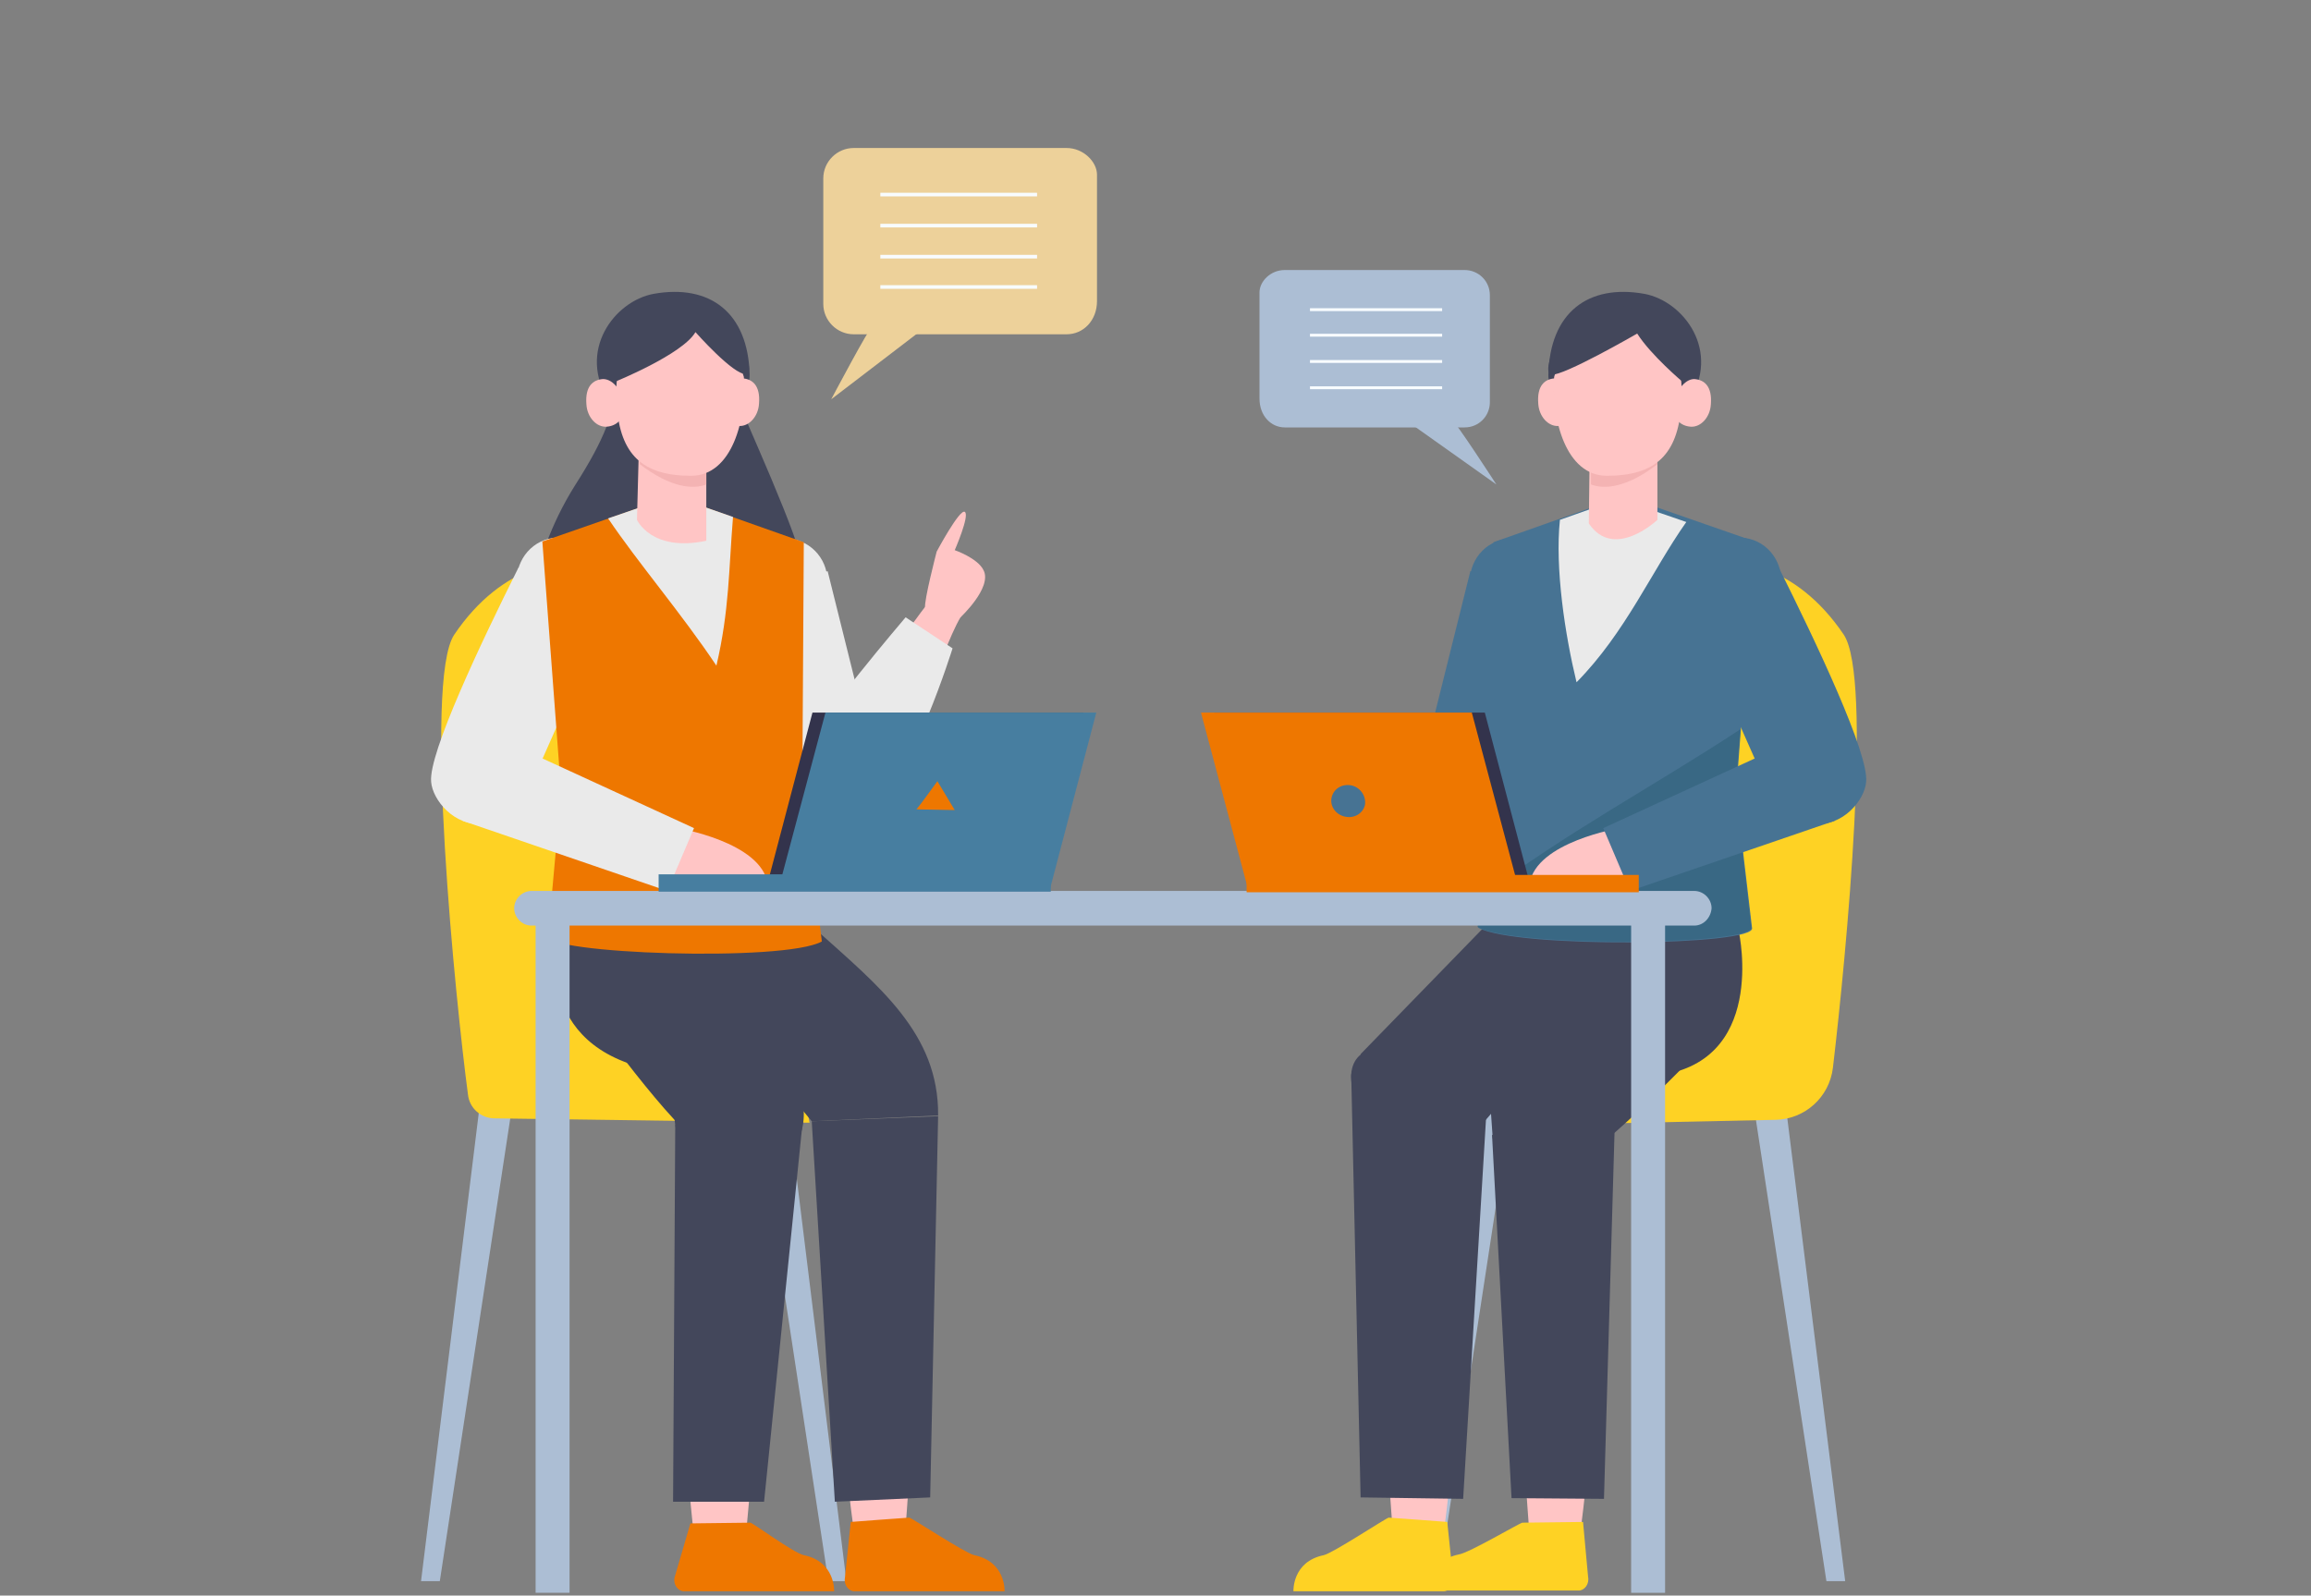 <?xml version="1.0" encoding="utf-8"?>
<!-- Generator: Adobe Illustrator 28.3.0, SVG Export Plug-In . SVG Version: 6.00 Build 0)  -->
<svg version="1.1" id="レイヤー_3" xmlns="http://www.w3.org/2000/svg" xmlns:xlink="http://www.w3.org/1999/xlink" x="0px"
	 y="0px" viewBox="0 0 320 221" style="enable-background:new 0 0 320 221;" xml:space="preserve">
<rect x="0" y="0" width="320" height="221" fill="#808080" stroke="none"/>
<style type="text/css">
	.st0{fill:#FFC5C5;}
	.st1{fill:#FED224;}
	.st2{fill:#ACBED4;}
	.st3{fill:#43475B;}
	.st4{fill:#EAEAEA;}
	.st5{fill:#EE7700;}
	.st6{fill:#F4B3B3;}
	.st7{fill:#33334C;}
	.st8{fill:#477393;}
	.st9{fill:#396884;}
	.st10{fill:#477EA0;}
	.st11{fill:#EDD19A;}
	.st12{fill:#F8FCFF;}
</style>
<g>
	<g>
		<path class="st0" d="M220.8,150.6c2.4,10.6,0.4,43.5-2,61.9l-7.1-1.1c0,0-3.9-51.3-1.8-53.9C211.9,155,220.8,150.6,220.8,150.6z"
			/>
		<path class="st1" d="M219.2,210.8c0,0-8.1,0.1-8.4,0.1s-7.4,4.2-8.8,4.4c-4.4,0.9-4.2,5-4.2,5h20.8c0.8,0,1.5-0.9,1.3-1.9
			L219.2,210.8z"/>
	</g>
	<g>
		<g>
			<polygon class="st2" points="114.7,219 117.2,219 109.1,153.3 104.7,153.3 			"/>
			<polygon class="st2" points="60.9,219 58.3,219 66.4,153.3 70.9,153.3 			"/>
			<g>
				<path class="st1" d="M68.5,154.9c-1.9,0-3.5-1.4-3.7-3.3c-1.7-12.7-6.2-57.3-1.9-63.7c13.4-19.8,35.3-5.4,35.3-5.4l13.9,73
					L68.5,154.9z"/>
			</g>
		</g>
	</g>
	<g>
		<polygon class="st2" points="252.9,219 255.5,219 247.4,154.2 243,154.2 		"/>
		<polygon class="st2" points="199.2,219 196.6,219 204.7,154.2 209.1,154.2 		"/>
	</g>
	<path class="st3" d="M94.7,134l17.7,21.3l17.5-0.8c0.1-11.4-8.2-17.9-17.1-25.9L94.7,134z"/>
	<path class="st3" d="M74.7,78.3c0,0,1.2-5.2,5-11.2c3.9-6.1,5.5-10.1,5.7-14.5c0.3-4.4,8-8.3,9.9-8.6c1.9-0.3,6.9,11.5,11.5,22.3
		c4.9,11.7,6,15.7,3,16.9c-1.9,0.8-34.9-4.4-34.9-4.4L74.7,78.3z"/>
	<path class="st3" d="M77.3,129c0,0-4,14.9,11.8,18.9c32.1,8.1,21.7-14.6,21.7-14.6S98.2,117.8,77.3,129z"/>
	<g>
		<g>
			<g>
				<g>
					<g>
						<polygon class="st4" points="114.3,109.2 138,119 141.9,110.6 118.9,99 						"/>
					</g>
				</g>
			</g>
		</g>
	</g>
	<g>
		<g>
			<g>
				<path class="st4" d="M114.1,82.7c1.3-3-0.2-6.5-3.2-7.7c-3-1.3-6.5,0.2-7.7,3.2c-1.3,3,0.2,6.5,3.2,7.7
					C109.4,87.1,112.9,85.7,114.1,82.7z"/>
			</g>
			<g>
				<path class="st4" d="M102.3,83.3l8.8,22.1c2.2,5.8,9.7,5.8,10-0.2l-6.5-26.1L102.3,83.3z"/>
			</g>
		</g>
	</g>
	<g>
		<g>
			<g>
				<path class="st4" d="M71.9,82.4c-1.1-3.1,0.5-6.5,3.5-7.6c3.1-1.1,6.5,0.5,7.6,3.5c1.1,3.1-0.5,6.5-3.5,7.6
					C76.4,87.1,73,85.5,71.9,82.4z"/>
			</g>
			<g>
				<path class="st4" d="M83.8,85.5l-10.5,23.7c-1.2,2.6-3.5,4.6-6.4,4.9c-4,0.4-7-3.3-7.2-5.8c-0.4-3.9,6.9-19.3,12.1-29.7
					L83.8,85.5z"/>
			</g>
		</g>
	</g>
	<path class="st5" d="M113.8,130.4c-5.2,2.9-38.7,1.7-37.9-0.8l1.8-19.9L75.1,75l18.1-6.3l18.1,6.4l-0.2,32.9L113.8,130.4z"/>
	<path class="st4" d="M101.5,71.6l-8.3-2.9l-9,3.1c4.1,6.1,10.2,13.2,15,20.4C101,84.5,100.9,78.9,101.5,71.6z"/>
	<g>
		<g>
			<g>
				<path class="st0" d="M88.6,57l-0.4,15c0,0,2,4.5,9.6,2.9V56.4L88.6,57z"/>
				<path class="st6" d="M88.6,64.3c4.3,3.3,7.4,3.5,9.2,2.8V56.4L88.6,57V64.3z"/>
			</g>
		</g>
	</g>
	<g>
		<path class="st3" d="M103.8,51.9c-0.2-8.6-5.5-12.6-13.3-11.2c-5.4,1-10.7,7.9-6.1,15C84.3,55.7,103.9,59.2,103.8,51.9z"/>
		<path class="st0" d="M99.9,56.1c-0.1,1.8,1,2.8,2.4,2.9c1.4,0.1,2.7-1.3,2.8-3.1c0.2-2.5-0.9-3.4-2.3-3.5S100.1,54.3,99.9,56.1z"
			/>
		<path class="st0" d="M103,52.2c0.4,5.8-1.6,13.7-7.3,13.7c-6.8,0-9.8-3-10.3-9.7c-0.6-7.5,2.6-11,7.6-11.4
			C98,44.4,101,45.5,103,52.2z"/>
		<path class="st0" d="M86.4,56.2c0.1,1.8-1,2.8-2.4,2.9c-1.4,0.1-2.7-1.3-2.8-3.1c-0.2-2.5,0.9-3.4,2.3-3.5
			C85,52.5,86.3,54.4,86.4,56.2z"/>
	</g>
	<path class="st3" d="M85.1,52.9c0,0,9.4-3.8,11.2-6.9c0,0,5.3,6,7,5.8c1.7-0.2-1.9-10.1-9.2-9.5C86.9,43,84.2,47.9,85.1,52.9z"/>
	<path class="st0" d="M93.8,114.7c0,0,11.6,1.9,12.5,7.7c0.4,2.9-7.9,1.3-7.9,1.3s3.1,2,2.1,3c-1,1-11.6-5.8-11.6-5.8L93.8,114.7z"
		/>
	<g>
		<g>
			<g>
				<g>
					<path class="st4" d="M70,102.7l26.1,12l-3.7,8.7l-28.3-9.7C59.9,108.2,62.1,103.6,70,102.7z"/>
				</g>
			</g>
		</g>
	</g>
	<path class="st3" d="M81.2,139.7c0,0,12.5,17.5,16.3,18.9c3.8,1.4,13.6-2.7,13.6-2.7c0.3-1.5,0-3.4-0.7-5.4l-7.9-13L81.2,139.7z"/>
	<path class="st7" d="M104,136.7"/>
	<polygon class="st3" points="224.3,133.5 204.8,156.2 188.4,146 206.1,127.8 	"/>
	<path class="st1" d="M245.9,155.1c4-0.1,7.4-3.1,7.9-7.2c1.9-16.1,5.5-54,1.5-60c-13.4-19.8-35.3-5.4-35.3-5.4l-2.4,73.2
		L245.9,155.1z"/>
	<path class="st3" d="M240.8,129.2c0,0,4,18.3-11.8,19.8c-33,3.2-21.7-15.3-21.7-15.3S220,117.5,240.8,129.2z"/>
	<g>
		<g>
			<g>
				<g>
					<g>
						<polygon class="st4" points="206.7,110.9 185.8,119.5 182.4,112.1 202.6,102 						"/>
					</g>
				</g>
			</g>
		</g>
	</g>
	<g>
		<g>
			<g>
				<polygon class="st3" points="223.6,155.5 222.1,207.6 209.3,207.5 206.6,157.2 				"/>
			</g>
		</g>
	</g>
	<g>
		<g>
			<g>
				<path class="st8" d="M204,82.7c-1.3-3,0.2-6.5,3.2-7.7c3-1.3,6.5,0.2,7.7,3.2c1.3,3-0.2,6.5-3.2,7.7
					C208.7,87.1,205.2,85.7,204,82.7z"/>
			</g>
			<g>
				<path class="st8" d="M215.9,83.3l-8.8,22.1c-2.2,5.8-9.7,5.8-10-0.2l6.5-26.1L215.9,83.3z"/>
			</g>
		</g>
	</g>
	<g>
		<g>
			<g>
				<path class="st8" d="M246.3,82.4c1.1-3.1-0.5-6.5-3.5-7.6c-3.1-1.1-6.5,0.5-7.6,3.5c-1.1,3.1,0.5,6.5,3.5,7.6
					C241.8,87.1,245.1,85.5,246.3,82.4z"/>
			</g>
			<g>
				<path class="st8" d="M234.3,85.5l10.5,23.7c1.2,2.6,3.5,4.6,6.4,4.9c4,0.4,7-3.3,7.2-5.8c0.4-3.9-6.9-19.3-12.1-29.7L234.3,85.5
					z"/>
			</g>
		</g>
	</g>
	<path class="st8" d="M204.7,128.5c5.2,2.9,38.7,2.5,37.9,0l-2.2-18.7L243,75l-18.1-6.3l-18.1,6.4L207,108L204.7,128.5z"/>
	<path class="st9" d="M241,101c-12,7.9-24.5,14.5-35.9,23.2l-0.5,4.2c5.2,2.9,38.7,2.5,37.9,0l-2.2-18.7L241,101z"/>
	<path class="st4" d="M218.3,94.5c6.8-6.9,10.4-15.4,15.2-22.2l-9.3-3.2l-8.2,2.9C215.3,78.7,216.7,87.9,218.3,94.5z"/>
	<g>
		<g>
			<g>
				<path class="st0" d="M229.5,57V72c0,0-6,5.7-9.5,0.5l0.2-16.2L229.5,57z"/>
				<path class="st6" d="M229.5,64.3c-4.3,3.3-7.4,3.5-9.2,2.8V56.4l9.2,0.6V64.3z"/>
			</g>
		</g>
	</g>
	<g>
		<path class="st3" d="M214.4,51.9c0.2-8.6,5.5-12.6,13.3-11.2c5.4,1,10.7,7.9,6.1,15C233.8,55.7,214.2,59.2,214.4,51.9z"/>
		<path class="st0" d="M218.2,56.1c0.1,1.8-1,2.8-2.4,2.9c-1.4,0.1-2.7-1.3-2.8-3.1c-0.2-2.5,0.9-3.4,2.3-3.5S218,54.3,218.2,56.1z"
			/>
		<path class="st0" d="M215.2,52.2c-0.4,5.8,1.6,13.7,7.3,13.7c6.8,0,9.8-3,10.3-9.7c0.6-7.5-2.6-11-7.6-11.4
			C220.1,44.4,217.1,45.5,215.2,52.2z"/>
		<path class="st0" d="M231.7,56.2c-0.1,1.8,1,2.8,2.4,2.9c1.4,0.1,2.7-1.3,2.8-3.1c0.2-2.5-0.9-3.4-2.3-3.5
			C233.2,52.5,231.9,54.4,231.7,56.2z"/>
	</g>
	<path class="st3" d="M233,52.9c0,0-4.4-3.7-6.3-6.7c0,0-10.2,5.9-11.9,5.7c-1.7-0.2,1.9-10.1,9.2-9.5C231.2,43,233.9,47.9,233,52.9
		z"/>
	<path class="st0" d="M224.3,114.7c0,0-11.6,1.9-12.5,7.7c-0.4,2.9,7.9,1.3,7.9,1.3s-3.1,2-2.1,3c1,1,11.6-5.8,11.6-5.8L224.3,114.7
		z"/>
	<g>
		<g>
			<g>
				<g>
					<g>
						<path class="st8" d="M248.1,102.7l-26.1,12l3.7,8.7l28.3-9.7C258.3,108.2,256,103.6,248.1,102.7z"/>
					</g>
				</g>
			</g>
		</g>
	</g>
	<path class="st3" d="M238.5,142.2c0,0-15.6,16.5-19.3,17.9c-3.8,1.4-12.5-2.4-12.5-2.4l-0.4-5.7l7.9-13L238.5,142.2z"/>
	<path class="st7" d="M214.1,136.7"/>
	<path class="st0" d="M201.9,150.6c2.4,10.6,0.4,43.5-2,61.9l-7.1-1.1c0,0-3.9-51.3-1.8-53.9C193.1,155,201.9,150.6,201.9,150.6z"/>
	<path class="st1" d="M200.4,210.8c0,0-7.8-0.6-8.1-0.6c-0.3,0-7.7,4.9-9,5.2c-4.4,0.9-4.2,5-4.2,5h20.8c0.8,0,1.5-0.9,1.3-1.9
		L200.4,210.8z"/>
	<g>
		<path class="st0" d="M95.1,150.6C92.8,161.2,94,193.2,96,212l7.4-0.6c0,0,4.8-51.2,2.7-53.8C104,155,95.1,150.6,95.1,150.6z"/>
		<path class="st5" d="M95.6,211c0,0,8-0.1,8.3-0.1c0.3,0,6,4.2,7.4,4.5c4.4,0.9,4.2,5,4.2,5H94.7c-0.8,0-1.5-0.9-1.3-1.9L95.6,211z
			"/>
	</g>
	<path class="st0" d="M116.3,156.5c-2.4,10.6-0.5,37.6,2,56.1l7.1-1.1c0,0,3.9-51.3,1.8-53.9C125.1,155,116.3,156.5,116.3,156.5z"/>
	<path class="st5" d="M117.8,210.8c0,0,7.8-0.6,8.1-0.6c0.3,0,7.7,4.9,9,5.2c4.4,0.9,4.2,5,4.2,5h-20.8c-0.8,0-1.5-0.9-1.3-1.9
		L117.8,210.8z"/>
	<g>
		<g>
			<g>
				<path class="st3" d="M187.1,148.8c0.3-4.4,5.5-4.2,10.3-4.1c4.7,0.1,8.3,3.8,8.5,8.4c0.2,4.5-4.2,8-9.1,7.8
					C192,160.7,186.8,153.2,187.1,148.8z"/>
			</g>
			<g>
				<polygon class="st3" points="205.8,154.4 202.6,207.6 188.4,207.4 187.1,148.8 				"/>
			</g>
		</g>
	</g>
	<path class="st2" d="M234.6,128.2h-161c-1.3,0-2.4-1.1-2.4-2.4l0,0c0-1.3,1.1-2.4,2.4-2.4h161c1.3,0,2.4,1.1,2.4,2.4l0,0
		C236.9,127.1,235.9,128.2,234.6,128.2z"/>
	
		<rect x="29.4" y="171.1" transform="matrix(-1.836970e-16 1 -1 -1.836970e-16 249.966 96.909)" class="st2" width="94.3" height="4.7"/>
	
		<rect x="181.1" y="171.1" transform="matrix(-1.836970e-16 1 -1 -1.836970e-16 401.661 -54.786)" class="st2" width="94.3" height="4.7"/>
	<g>
		<g>
			<g>
				<polygon class="st3" points="112.4,155.3 115.6,208 128.8,207.4 129.9,154.6 				"/>
			</g>
		</g>
	</g>
	<g>
		<g>
			<g>
				<path class="st3" d="M111.3,154.1c-0.2-4.9-4.3-8.8-9.3-8.6c-4.9,0.2-8.8,4.3-8.6,9.3c0.2,4.9,4.3,8.8,9.3,8.6
					C107.6,163.2,111.4,159,111.3,154.1z"/>
			</g>
			<g>
				<polygon class="st3" points="93.5,155.8 93.2,208 105.8,208 111.1,155.8 				"/>
			</g>
		</g>
	</g>
	<g>
		<g>
			<polygon class="st7" points="174.5,123.4 212.1,123.4 205.6,98.7 168.1,98.7 			"/>
			<polygon class="st5" points="172.8,123.1 210.3,123.1 203.8,98.7 166.3,98.7 			"/>
			
				<rect x="172.6" y="121.1" transform="matrix(-1 -1.224647e-16 1.224647e-16 -1 399.516 244.683)" class="st5" width="54.3" height="2.4"/>
		</g>
		<path class="st8" d="M189,111.5c-0.3,1.2-1.5,1.9-2.8,1.6c-1.3-0.3-2.1-1.5-1.8-2.7c0.3-1.2,1.5-1.9,2.8-1.6
			C188.4,109.1,189.2,110.3,189,111.5z"/>
	</g>
	<g id="XMLID_345_">
		<path id="XMLID_406_" class="st0" d="M133,85.5c-2.8,4.6-8.2,23.1-12.1,24.3c-2.4,0.7-6.6-5.1-4.5-8.6c1.2-2,10.4-16,13.3-19.1
			C131.8,82.9,133.8,84.2,133,85.5z"/>
	</g>
	<path class="st4" d="M125.4,85.5l6.5,4.3c0,0-5.7,18.2-10.1,20.1c-4.4,1.9-10-4.6-9.5-7C112.6,100.5,125.4,85.5,125.4,85.5z"/>
	<path class="st0" d="M133,85.5c0,0,4.4-4.1,3.2-6.5c-0.8-1.7-4-2.8-4-2.8s2.1-4.8,1.4-5.3c-0.7-0.5-3.9,5.5-3.9,5.5
		s-1.8,6.9-1.6,7.8C128.4,85.1,133,85.5,133,85.5z"/>
	<g>
		<polygon class="st7" points="143.6,123.4 106,123.4 112.5,98.7 150,98.7 		"/>
		<polygon class="st10" points="145.4,123.1 107.8,123.1 114.3,98.7 151.8,98.7 		"/>
		<rect x="91.2" y="121.1" class="st10" width="54.3" height="2.4"/>
	</g>
	<path class="st5" d="M126.9,112.1c0.3-0.3,2.9-3.9,2.9-3.9l2.4,4L126.9,112.1z"/>
	<g>
		<path class="st11" d="M147.7,46.3h-29.5c-2.3,0-4.2-1.9-4.2-4.2V24.7c0-2.3,1.9-4.2,4.2-4.2h29.5c2.3,0,4.2,1.9,4.2,3.7v17.5
			C151.9,44.4,150,46.3,147.7,46.3z"/>
		<rect x="121.9" y="26.7" class="st12" width="21.7" height="0.5"/>
		<rect x="121.9" y="31" class="st12" width="21.7" height="0.5"/>
		<rect x="121.9" y="35.3" class="st12" width="21.7" height="0.5"/>
		<rect x="121.9" y="39.5" class="st12" width="21.7" height="0.5"/>
		<path class="st11" d="M120.7,45.4c-0.1-0.5-5.6,9.9-5.6,9.9l13.2-10.1L120.7,45.4z"/>
	</g>
	<g>
		<path class="st2" d="M177.9,59.2h24.9c2,0,3.5-1.6,3.5-3.5V40.9c0-2-1.6-3.5-3.5-3.5h-24.9c-2,0-3.5,1.6-3.5,3.1v14.7
			C174.4,57.6,176,59.2,177.9,59.2z"/>
		
			<rect x="181.4" y="42.6" transform="matrix(-1 -1.224647e-16 1.224647e-16 -1 381.09 85.69)" class="st12" width="18.3" height="0.4"/>
		
			<rect x="181.4" y="46.3" transform="matrix(-1 -1.224647e-16 1.224647e-16 -1 381.09 92.928)" class="st12" width="18.3" height="0.4"/>
		
			<rect x="181.4" y="49.9" transform="matrix(-1 -1.224647e-16 1.224647e-16 -1 381.09 100.167)" class="st12" width="18.3" height="0.4"/>
		
			<rect x="181.4" y="53.5" transform="matrix(-1 -1.224647e-16 1.224647e-16 -1 381.09 107.406)" class="st12" width="18.3" height="0.4"/>
		<path class="st2" d="M201.2,58.4c0.1-0.4,6,8.7,6,8.7l-12.4-8.8L201.2,58.4z"/>
	</g>
</g>
</svg>
